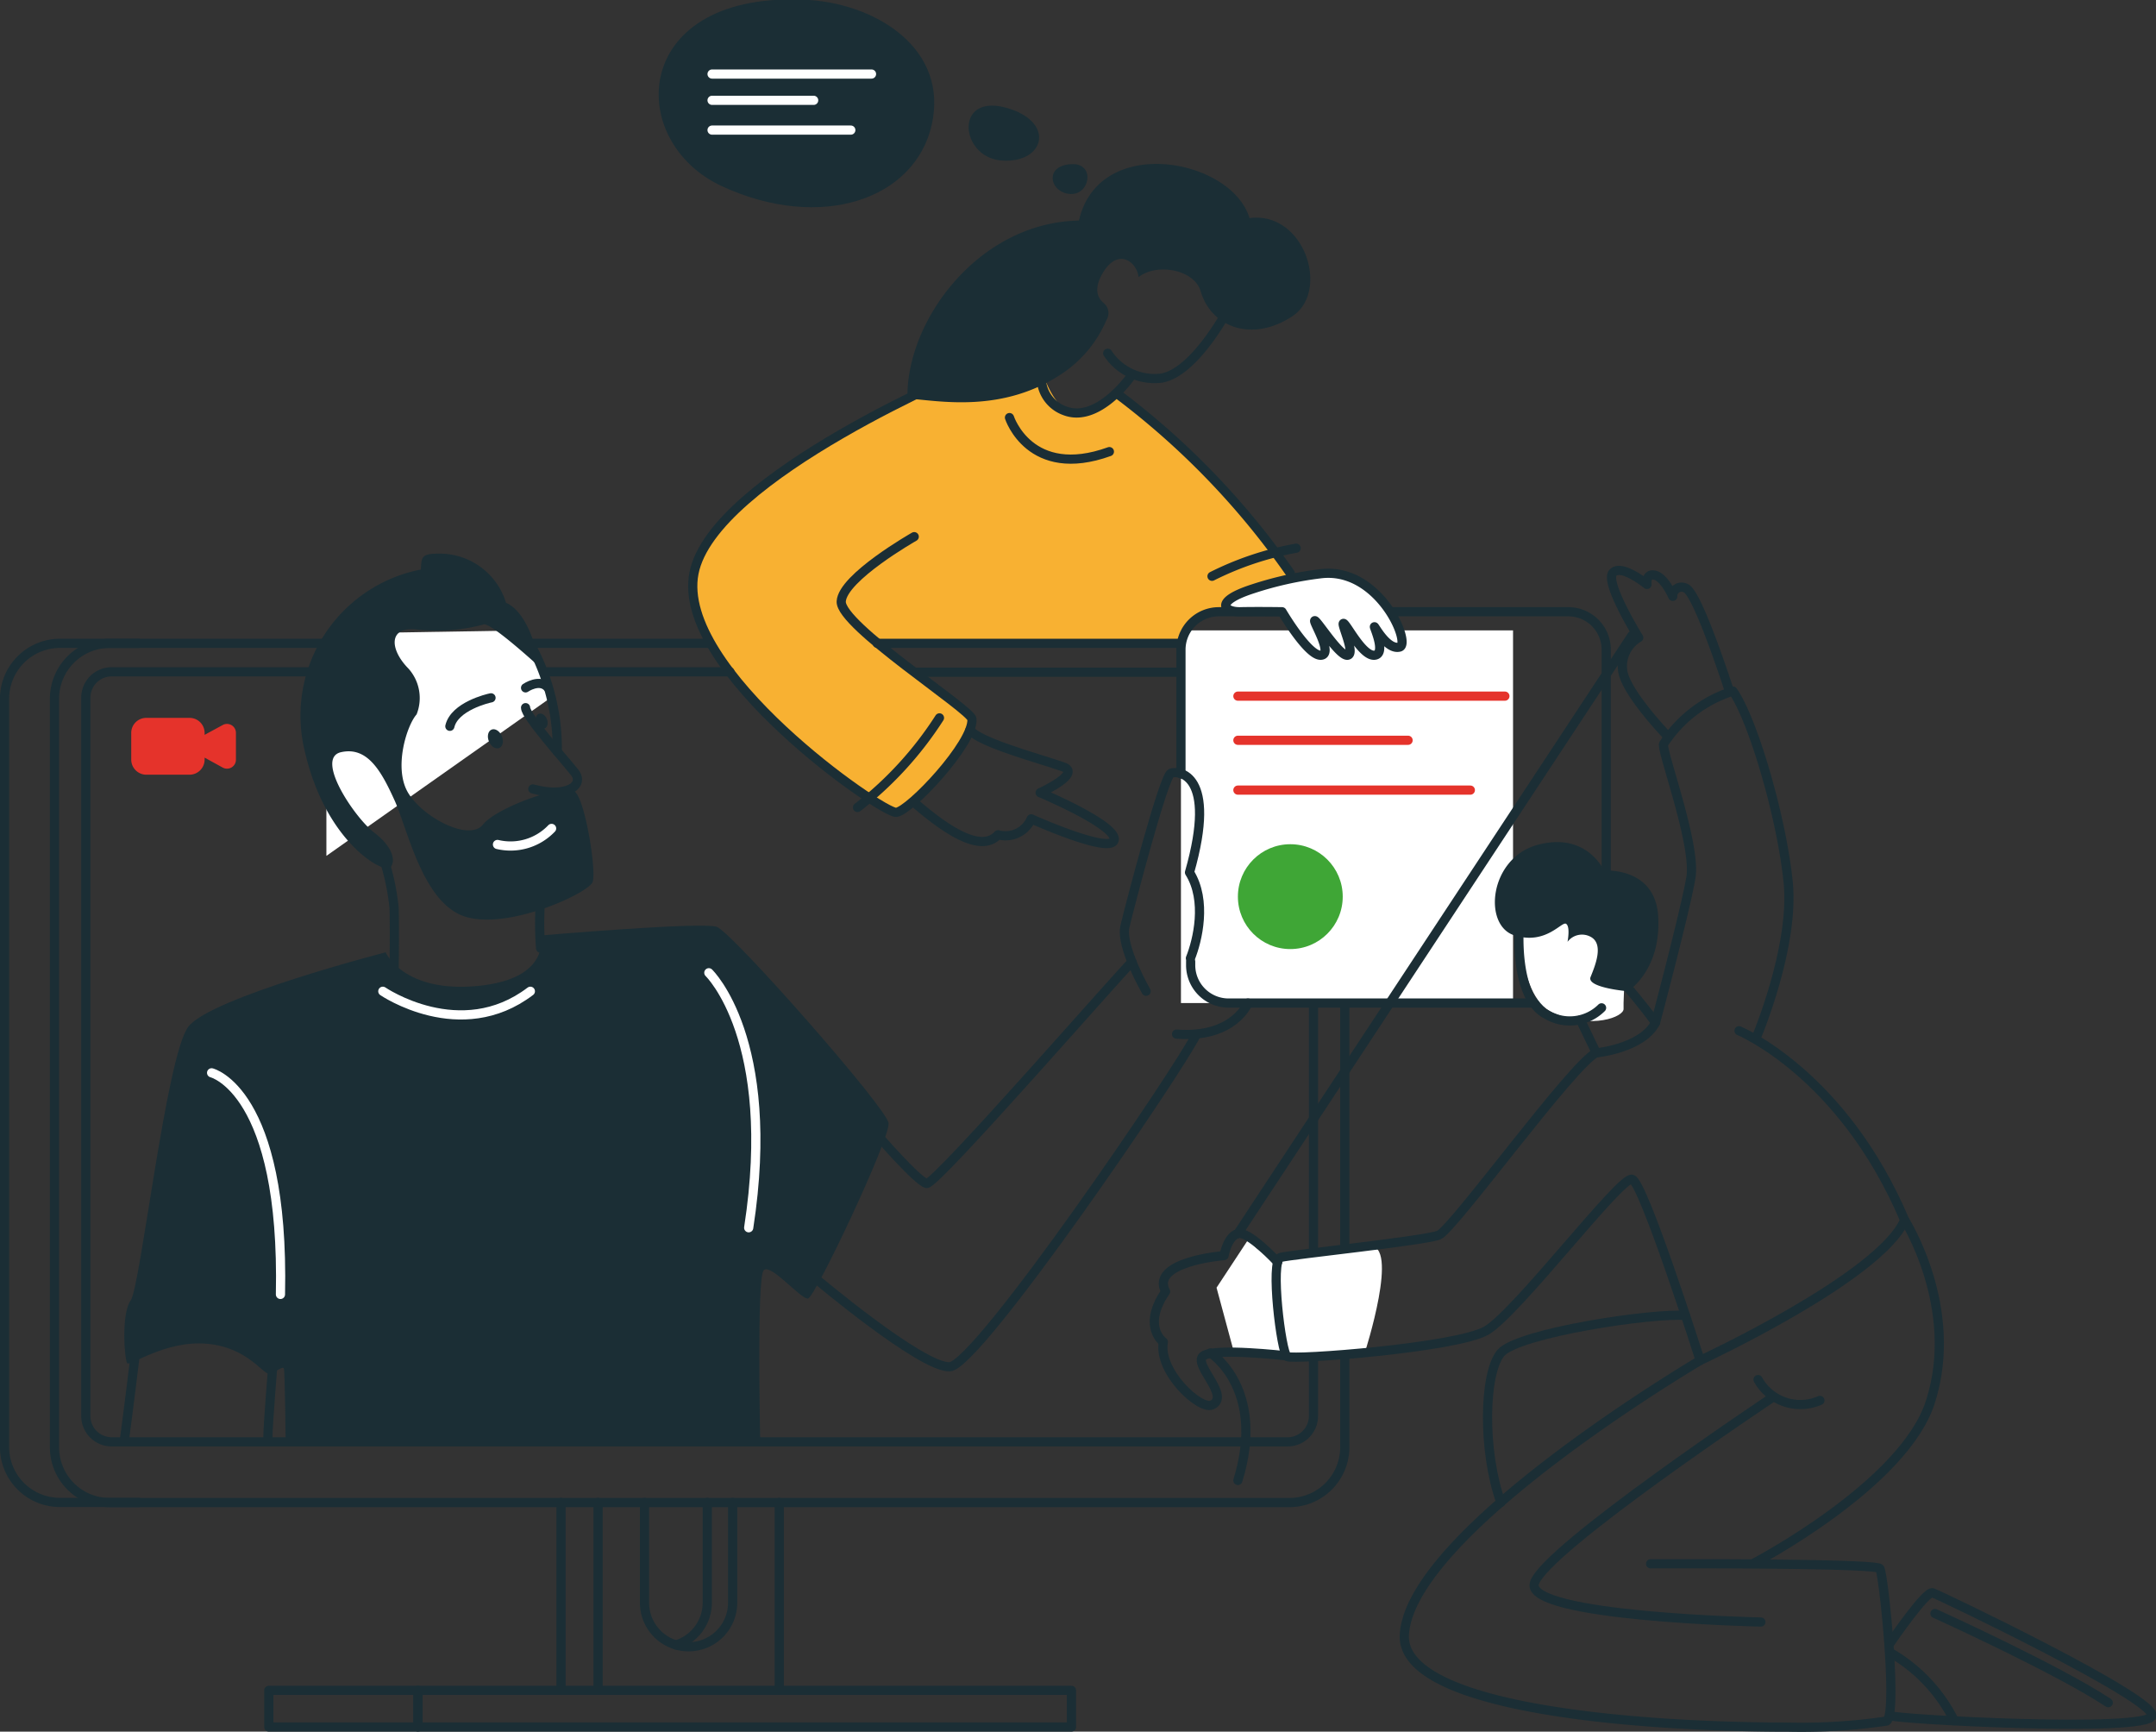 <?xml version="1.0" encoding="UTF-8"?> <svg xmlns="http://www.w3.org/2000/svg" viewBox="0 0 166.59 133.78"><rect x="0" y="0" width="166.59" height="133.78" fill="#333333" stroke="none"/><defs><style>.cls-1{fill:#f8b132;}.cls-2,.cls-5,.cls-6{fill:none;}.cls-2,.cls-8{stroke:#1b2e35;}.cls-2,.cls-5,.cls-6,.cls-8{stroke-linecap:round;stroke-linejoin:round;stroke-width:0.71px;}.cls-3,.cls-8{fill:#fff;}.cls-4{fill:#1b2e35;}.cls-5{stroke:#fff;}.cls-6{stroke:#e5332b;}.cls-7{fill:#3fa636;}.cls-9{fill:#e5332b;}</style></defs><g id="Слой_2" data-name="Слой 2"><g id="Слой_1-2" data-name="Слой 1"><path class="cls-1" d="M70.75,30.32c0,.15-17.89,9.22-17.21,15.27.85,7.55,14.38,17.4,15.71,17.17s6.37-6.08,5.85-7.21c-.25-.54-7.32-5.88-7.32-5.88l23.52,0s1.53-2.85,2.88-2.44.4-1.3,1.95-1.67,4-1.07,4-1.07S92.25,35,90.28,33.65a31.71,31.71,0,0,1-3.74-3.07s-2.67,2-4,1.23-2-3.08-2-3.08Z"></path><path class="cls-2" d="M67.78,49.7H99.63A4.29,4.29,0,0,1,103.91,54v57.8a4.28,4.28,0,0,1-4.28,4.28H8.49a4.27,4.27,0,0,1-4.28-4.28V54A4.28,4.28,0,0,1,8.49,49.7H54.77"></path><path class="cls-2" d="M70.75,51.93H99.49a2,2,0,0,1,2,2v55.46a2,2,0,0,1-2,2H8.63a2,2,0,0,1-2-2V53.9a2,2,0,0,1,2-2H56.4"></path><rect class="cls-3" x="91.25" y="48.7" width="25.66" height="28.79"></rect><path class="cls-2" d="M10.71,116.07H4.64a4.28,4.28,0,0,1-4.29-4.28V54A4.29,4.29,0,0,1,4.64,49.7h6.07"></path><line class="cls-2" x1="60.21" y1="116.07" x2="60.21" y2="130.59"></line><line class="cls-2" x1="46.21" y1="116.07" x2="46.21" y2="130.59"></line><line class="cls-2" x1="43.35" y1="116.07" x2="43.35" y2="130.59"></line><path class="cls-2" d="M56.61,116.07v7.74a3.4,3.4,0,0,1-3.4,3.41h0a3.4,3.4,0,0,1-3.41-3.41v-7.74"></path><path class="cls-2" d="M54.65,116.07v7.74a3.41,3.41,0,0,1-2.42,3.27"></path><rect class="cls-2" x="32.29" y="130.59" width="50.5" height="2.83"></rect><rect class="cls-2" x="20.77" y="130.59" width="11.53" height="2.83"></rect><path class="cls-4" d="M58.74,111.33s-.28-12.65.27-13.2,2.87,2.26,3.42,2.19,6.36-12.38,6.23-13.55S56.55,72,55.38,71.6s-13.61.67-13.61.67.89,3.35-4.86,3.9-7.11-2.6-7.11-2.6-13.54,3.49-15.25,5.75-3.7,20.11-4.45,21.14-.48,4.58-.27,4.85,2.94-1.78,6.15-1.5,4.38,2.46,4.86,2.32,1-.61,1.09-.41.14,5.61.14,5.61Z"></path><path class="cls-2" d="M67.77,87.66s3.14,3.63,3.83,3.77,15.59-17,15.87-17.11"></path><path class="cls-2" d="M88.56,76.58s-2-3.47-1.64-5,3-11.64,3.56-11.85,3.62,0,1.43,7.67c1.37,2.18.62,5.26.07,6.63"></path><path class="cls-2" d="M96.43,77.49s-1.07,2.74-5.52,2.4"></path><polygon class="cls-3" points="42.54 53.91 25.22 66.12 25.22 48.95 40.61 48.7 42.54 53.91"></polygon><path class="cls-2" d="M62.91,98.68s8.28,7,10.47,6.91,18-23.36,19.05-25.67"></path><path class="cls-4" d="M32.19,55.19c-.77.87-1.79,4.15-.66,6.05s4.72,3.8,5.79,2.46,6.26-3.18,7.08-2.56,1.7,6.16,1.39,7-6.31,3.64-9.7,2.72-4.56-6.72-5.59-9-2.1-4.21-4.15-3.75,1.07,5.08,2.56,6.21,1.69,2.26,1.23,2.72-5-1.9-6.62-9.13a11.5,11.5,0,0,1,9-13.91c.05-1,.05-1.23,1.44-1.23a5.36,5.36,0,0,1,5.14,3.8c2,.87,2.64,5,2.64,5s-3.8-3.49-4.36-3.33a14,14,0,0,1-5.11.4c-2.31-.3-2.16,1.54-.72,3A3.41,3.41,0,0,1,32.19,55.19Z"></path><path class="cls-2" d="M29.58,66.12a18.57,18.57,0,0,1,.87,4c.05,1.54,0,5,0,5"></path><path class="cls-2" d="M41.77,69.4a26,26,0,0,0,0,3.85"></path><path class="cls-2" d="M40.61,54.67c0,.67,3,4,3.79,5s-.61,2-3.23,1.28"></path><path class="cls-2" d="M41.06,49.91a16.76,16.76,0,0,1,2,8.16"></path><path class="cls-2" d="M40.61,53.14s1.12-.77,1.74,0"></path><path class="cls-2" d="M37.94,53.91c-.26.05-2.82.66-3.18,2.2"></path><path class="cls-5" d="M29.58,76.58s6,4.11,11.4,0"></path><path class="cls-5" d="M54.77,75.15s5.33,5.13,3.08,19.7"></path><path class="cls-3" d="M94,99.48l2.56-3.89s.49,2,3.59,1.37c1-.19,4.85-.59,5.61-.69,2.46-.31-.31,8.25-.31,8.25H95.36Z"></path><path class="cls-5" d="M16.35,82.88S22,84.24,21.67,100"></path><path class="cls-2" d="M10.51,104.15s-.65,5.34-.91,7.18"></path><path class="cls-2" d="M21.11,105.11s-.41,5-.41,5.88"></path><path class="cls-2" d="M91.25,59.79v-9.6a2.93,2.93,0,0,1,2.93-2.93h27a2.93,2.93,0,0,1,2.93,2.93v27.3H94.88A2.93,2.93,0,0,1,92,74.56v-.27"></path><path class="cls-3" d="M117.36,69.7S117,76.93,120,78.24s5.5.31,5.45-.31.36-6.85.21-7.09S117.36,69.7,117.36,69.7Z"></path><path class="cls-4" d="M121.12,72.76a1.4,1.4,0,0,1,1.78-.39c1.07.56.33,2.28,0,3.11s2.88,1.1,2.88,1.1,2.57-1.58,2.35-5.74c-.21-3.91-4.19-3.58-4.19-3.58s-1.32-3-5.1-2-4.28,6.23-1.83,7,3.66-1.11,4-.89S121.12,72.76,121.12,72.76Z"></path><path class="cls-2" d="M117.4,71.43s-.5,5.62,2.11,6.95a3.48,3.48,0,0,0,4.24-.52"></path><path class="cls-2" d="M122.12,78.8l1.22,2.54S126.9,81,127.92,79c-1-1.39-2.19-2.75-2.19-2.75"></path><path class="cls-2" d="M127.92,79s2.28-8.57,2.73-11.18-2.42-10.15-2.09-10.37a10,10,0,0,1,5.34-4.06c1.55,2.22,3.77,9.77,4.27,14.78s-2.47,12-2.47,12"></path><path class="cls-2" d="M134.37,79.63s8,3.3,12.8,14.63c-1.89,4.39-15.8,10.84-15.8,10.84s-4.38-13.77-5.27-14-8.93,10.37-11.26,11.7-14.94,2.28-15.39,2-1.33-7.44-.5-7.66,11.11-1.28,12.22-1.72,10.34-13.23,12.17-14.09"></path><path class="cls-2" d="M147.17,94.26s4.3,6.78,2,14c-2,6.42-13.65,12.5-13.65,12.5"></path><path class="cls-2" d="M127.54,120.81s17.41-.07,17.71.37,1.4,11.26.52,11.78a44.89,44.89,0,0,1-7.55.47c-10.92,0-30-1.3-29.71-7.13.44-8,22.86-21.2,22.86-21.2"></path><path class="cls-2" d="M130.23,101.63c-2.44-.23-12.94,1.34-14.26,2.89s-1.43,7.55,0,11.55"></path><path class="cls-2" d="M146,127c.28-.4,2.83-4.12,3.33-3.95s17.23,8.16,16.95,9.5-20,.26-20.13,0"></path><path class="cls-2" d="M146.1,127.7a12.44,12.44,0,0,1,4.9,5.23"></path><path class="cls-2" d="M149.51,124.65s9.44,4.28,13.39,6.89"></path><path class="cls-2" d="M133.62,53.37s-2.45-7.63-3.37-7.93a.68.68,0,0,0-1,.63s-.63-1.44-1.37-1.63-.62.71-.62.71-2-1.63-2.64-.89,2,5,2,5a2.56,2.56,0,0,0-1.22,2.67c.37,1.77,3.51,5,3.51,5"></path><path class="cls-2" d="M98.72,97.5s-2.25-2.43-3.07-2.2S94.58,97,94.58,97s-5.74.45-4.52,2.78c-1.66,2.41-.49,3.67-.17,3.89-.42,2.3,2.85,5.3,3.76,4.87,1.48-.69-1.55-3.17-.66-3.8s6.36,0,6.36,0"></path><line class="cls-2" x1="126.1" y1="49.09" x2="95.65" y2="95.3"></line><path class="cls-2" d="M93.53,104.52s4.31,2.74,2.12,9.85"></path><line class="cls-6" x1="95.65" y1="53.78" x2="116.28" y2="53.78"></line><line class="cls-6" x1="95.65" y1="57.19" x2="108.8" y2="57.19"></line><line class="cls-6" x1="95.65" y1="61.04" x2="113.61" y2="61.04"></line><circle class="cls-7" cx="99.7" cy="69.27" r="4.05"></circle><path class="cls-2" d="M135.84,106.58a3.74,3.74,0,0,0,4.78,1.61"></path><path class="cls-2" d="M137,107.93s-17.67,11.77-18.44,14.38,17.5,3,17.5,3"></path><path class="cls-4" d="M85.5,24.71a1,1,0,0,0-.21-1.29c-.46-.38-.81-1.06-.11-2.28,1.22-2.11,2.7-.85,2.79.27,1.43-1.12,4.31-.58,4.8,1.08.82,2.81,4,4,7.12,1.92,2.88-1.95.89-8.11-3.34-7.56-1.4-4.63-11.66-6.53-13.18.19-7.78.14-13.39,7.78-13.25,13.75,2.33.14,7.39,1.24,12.14-2.06A9.44,9.44,0,0,0,85.5,24.71Z"></path><path class="cls-2" d="M85.59,27.29a4.33,4.33,0,0,0,4.17,1.92C92.41,28.73,95,23.7,95,23.7"></path><path class="cls-2" d="M80.49,28.73a2.74,2.74,0,0,0,1.77,3c2.56,1,5.09-2.61,5.09-2.61"></path><path class="cls-2" d="M75.24,28.43S55.07,36.79,53.62,44.29,68.2,62.87,69.25,62.76s6-5.35,5.85-7.21C75,54.78,64.89,48.32,65,46.46s5.64-5,5.64-5"></path><path class="cls-2" d="M74.94,56.41c.91,1,5.11,2.11,7.19,2.83,1.51.51-1.76,2-1.76,2s5.95,2.5,5.72,3.65-6.41-1.63-6.41-1.63a2.16,2.16,0,0,1-2.56,1.23c-1.06,1.15-3.11.41-6.37-2.4"></path><path class="cls-8" d="M102,44.33a27.11,27.11,0,0,0-5.16,1.15c-3.12,1-2.23,1.81-1,1.78s3.22,0,3.22,0,2,3.41,3,3.36-.63-2.62-.47-2.67,1.91,2.77,2.54,2.67-.53-2.46-.32-2.46,1.45,2.54,2.39,2.46-.05-2.2,0-2.2,1,1.81,1.94,1.57S106.54,43.73,102,44.33Z"></path><path class="cls-2" d="M78,32.26s1.57,4.85,7.72,2.63"></path><path class="cls-4" d="M62.56,0c-13.84-.86-14.39,10.89-6.75,14.4S70.72,15.4,72,9.61,67.82.37,62.56,0Z"></path><path class="cls-4" d="M78,8.4c-4.32-1.4-3.89,3.75-.62,4S81.58,9.55,78,8.4Z"></path><path class="cls-4" d="M82.92,12.68c-2.24,0-1.88,2.13-.3,2.3S84.65,12.7,82.92,12.68Z"></path><path class="cls-5" d="M38.44,65.24A4.38,4.38,0,0,0,42.62,64"></path><line class="cls-5" x1="55.02" y1="5.72" x2="67.34" y2="5.72"></line><line class="cls-5" x1="55.02" y1="7.75" x2="62.87" y2="7.75"></line><line class="cls-5" x1="55.02" y1="10.05" x2="65.74" y2="10.05"></line><path class="cls-9" d="M17.23,56l-1.42.77v-.15a1.16,1.16,0,0,0-1.17-1.16H11.31a1.16,1.16,0,0,0-1.17,1.16v2.06a1.17,1.17,0,0,0,1.17,1.17h3.33a1.17,1.17,0,0,0,1.17-1.17v-.15l1.42.78a.69.69,0,0,0,1-.61v-2.1A.69.69,0,0,0,17.23,56Z"></path><ellipse class="cls-4" cx="38.28" cy="57.07" rx="0.54" ry="0.77" transform="translate(-19.06 19.2) rotate(-22.7)"></ellipse><ellipse class="cls-4" cx="41.86" cy="55.71" rx="0.43" ry="0.61" transform="translate(-18.26 20.47) rotate(-22.7)"></ellipse><path class="cls-2" d="M72.59,55.46a27.6,27.6,0,0,1-6.33,6.92"></path><path class="cls-2" d="M93.65,44.52a24,24,0,0,1,6.5-2.17"></path><path class="cls-2" d="M99.7,44.29A60.4,60.4,0,0,0,86.54,30.58"></path></g></g></svg> 